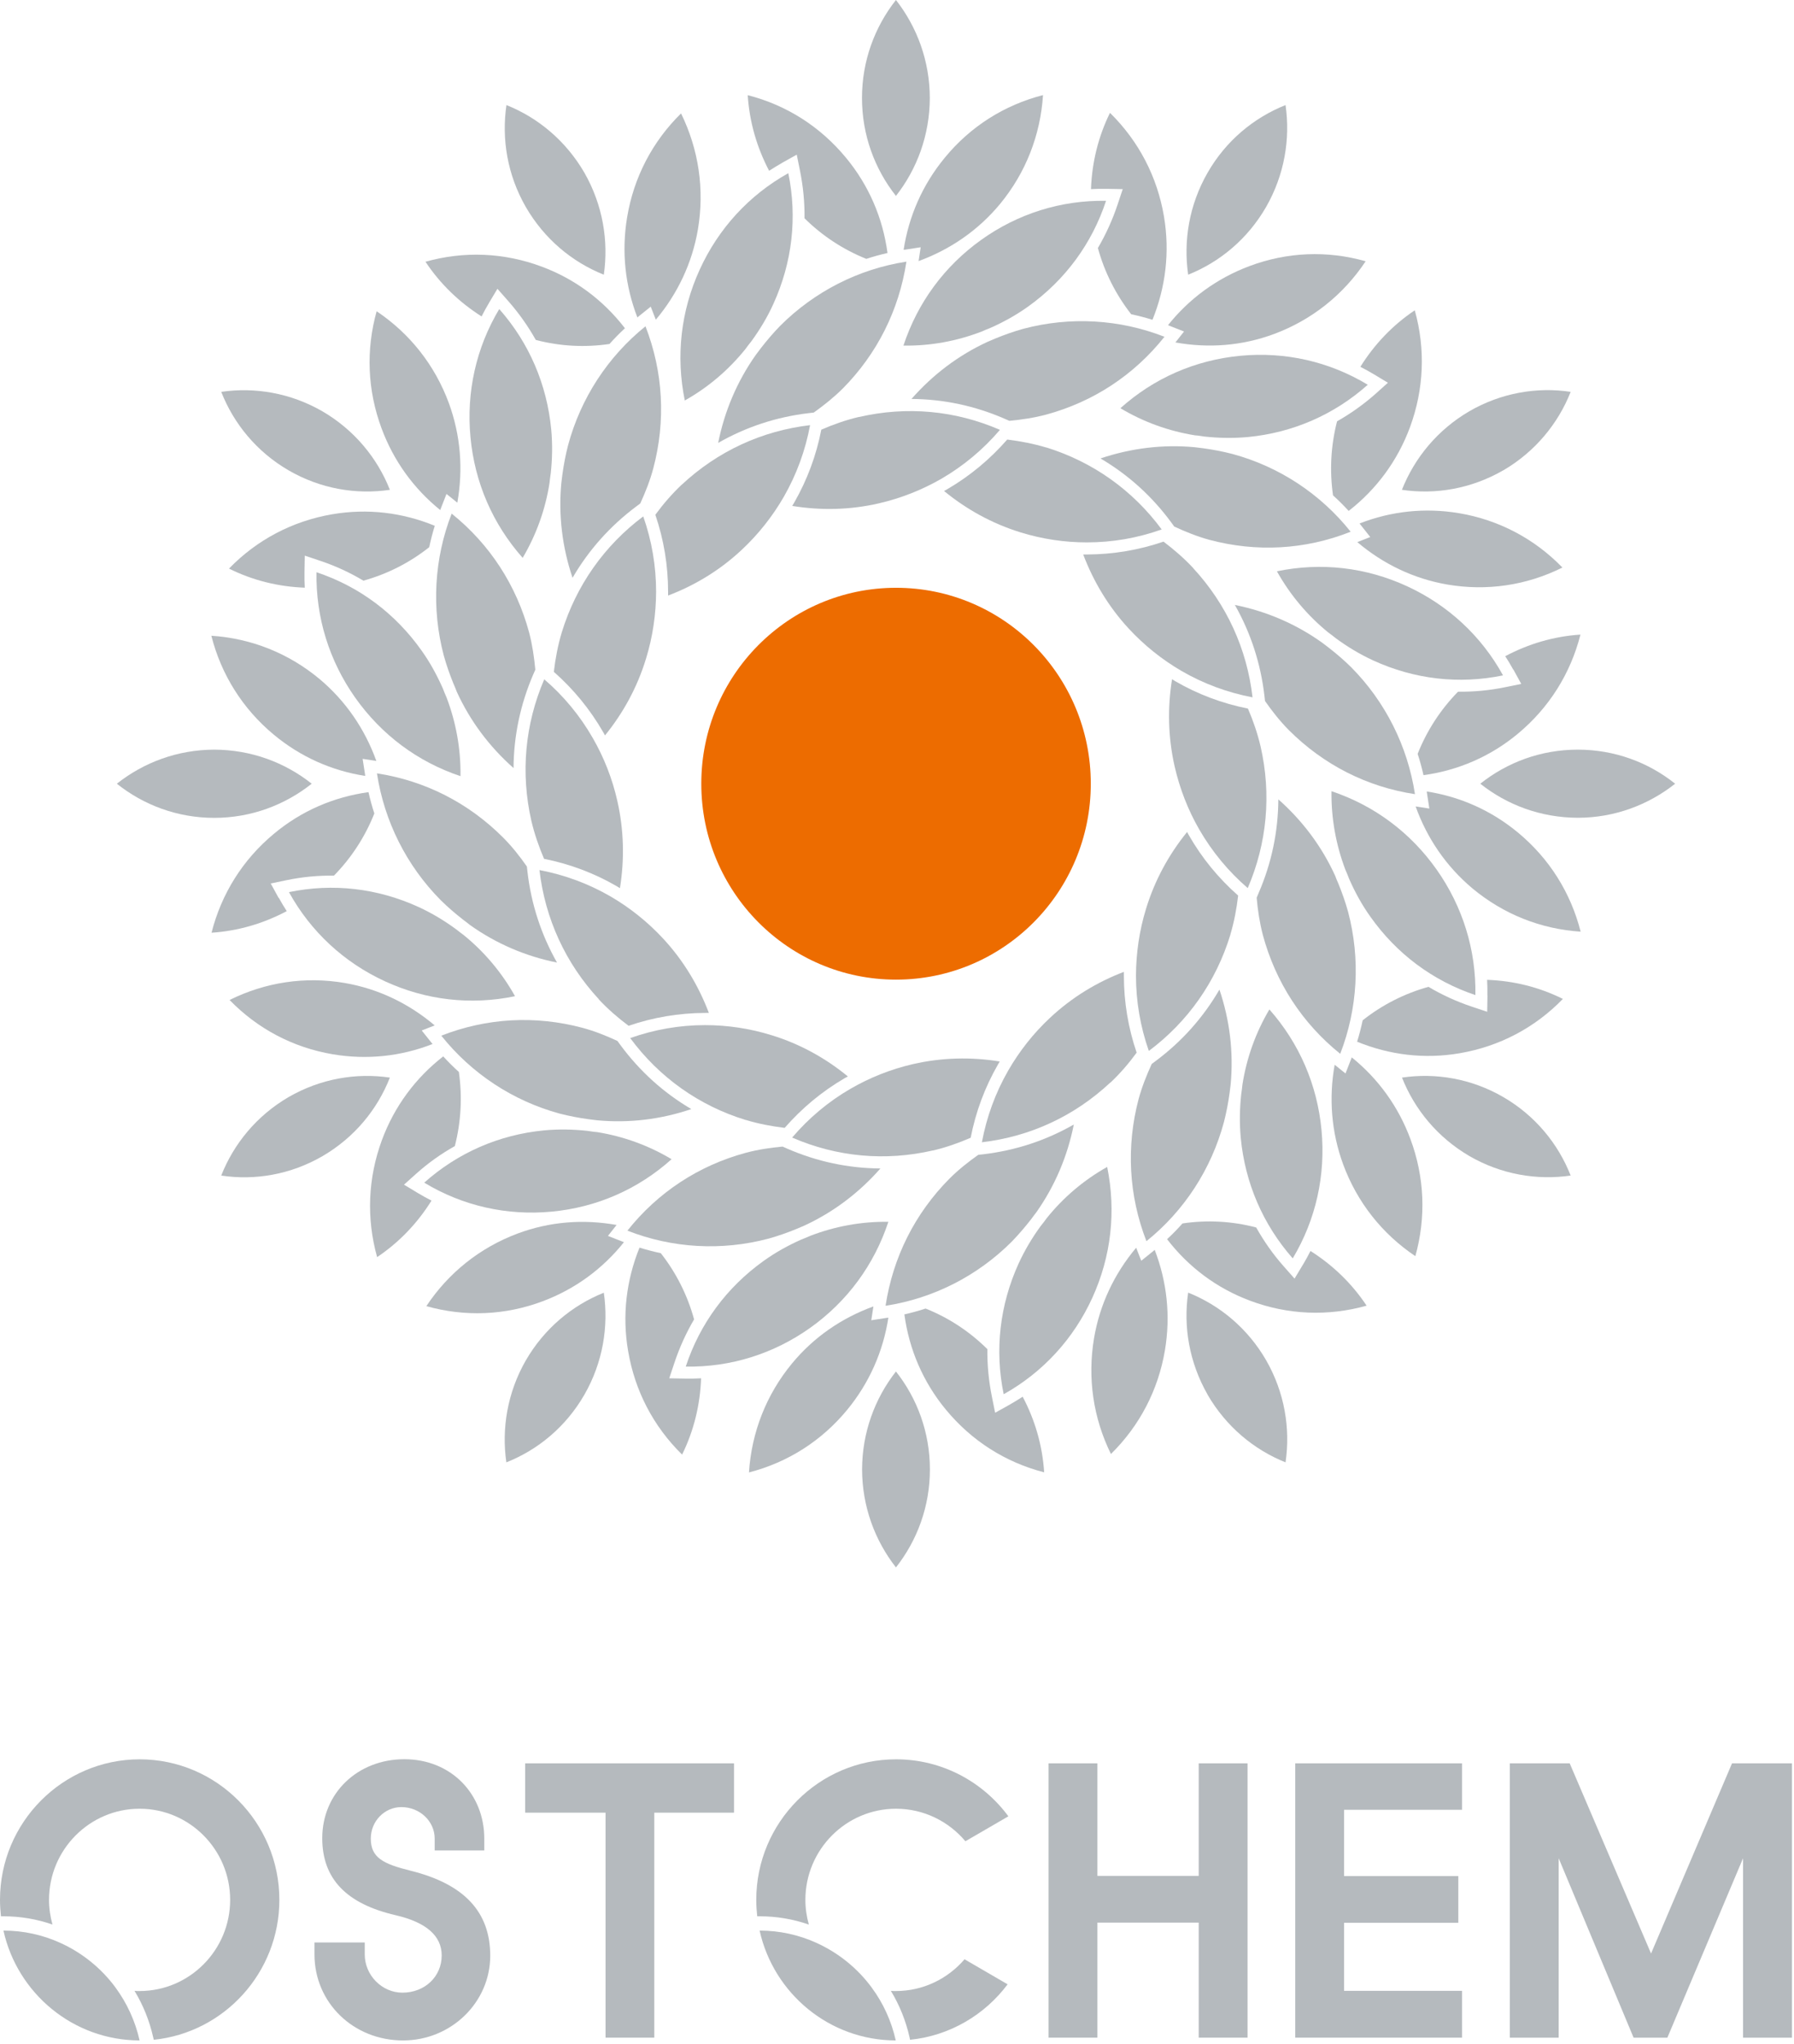 <svg viewBox="0 0 187 213" fill="none" xmlns="http://www.w3.org/2000/svg">
<g clip-path="url(#clip0_367_606)">
<path d="M42.01 212.66C36.83 212.66 32.78 208.72 32.78 203.7V202.45H38.02V203.7C38.02 205.86 39.81 207.68 41.94 207.68C44.28 207.68 46.04 206.01 46.04 203.8C46.04 201.76 44.43 200.35 41.25 199.61C36.09 198.42 33.59 195.8 33.59 191.58C33.59 186.89 37.27 183.35 42.15 183.35C47.03 183.35 50.48 186.98 50.48 191.62V192.86H45.31V191.62C45.31 189.81 43.75 188.34 41.84 188.34C40.08 188.34 38.65 189.81 38.65 191.62C38.65 193.61 39.93 194.26 42.8 194.97C48.39 196.36 51.1 199.26 51.1 203.83C51.1 208.7 47.02 212.66 42.01 212.66Z" fill="#B5BABE"></path>
<path d="M135.01 212.37V183.78H152.4V188.62H140.1V195.53H152.01V200.4H140.1V207.49H152.4V212.37H135.01Z" fill="#B5BABE"></path>
<path d="M124.95 183.78V195.51H114.39V183.78H109.3V212.37H114.39V200.4V200.38H124.95V212.37H130.04V183.78H124.95Z" fill="#B5BABE"></path>
<path d="M180.54 183.78L172.1 203.6L163.62 183.78H157.38V212.37H162.47V193.67L170.28 212.37H173.8L181.69 193.67V212.37H186.79V183.78H180.54Z" fill="#B5BABE"></path>
<path d="M14.57 183.36C6.54 183.36 0 189.93 0 198.01C0 198.59 0.04 199.16 0.1 199.72H0.35C2.11 199.72 3.83 200.01 5.47 200.58C5.24 199.76 5.11 198.9 5.11 198.01C5.11 192.77 9.35 188.51 14.55 188.51C19.75 188.51 23.99 192.77 23.99 198.01C23.99 203.25 19.75 207.51 14.55 207.51C14.37 207.51 14.2 207.51 14.02 207.49C14.93 208.99 15.58 210.61 15.97 212.34L16.03 212.59C23.37 211.84 29.12 205.59 29.12 198.01C29.12 189.93 22.59 183.36 14.55 183.36M12.05 207.16C13.23 208.77 14.1 210.64 14.55 212.66C7.62 212.65 1.81 207.75 0.36 201.21C2.45 201.21 4.44 201.66 6.24 202.47C8.56 203.51 10.57 205.14 12.06 207.17" fill="#B5BABE"></path>
<path d="M93.39 207.51C93.21 207.51 93.03 207.51 92.86 207.49C93.77 208.99 94.42 210.61 94.81 212.34L94.86 212.59C99.01 212.17 102.65 209.99 105.03 206.81L100.54 204.2C98.81 206.22 96.24 207.51 93.38 207.51M84.31 200.58C84.08 199.76 83.95 198.9 83.95 198.01C83.95 192.77 88.19 188.51 93.4 188.51C96.29 188.51 98.89 189.83 100.63 191.9L105.11 189.3C102.45 185.7 98.2 183.36 93.4 183.36C85.37 183.36 78.83 189.93 78.83 198.01C78.83 198.59 78.87 199.16 78.93 199.72H79.18C80.94 199.72 82.66 200.01 84.3 200.58M90.87 207.16C92.06 208.77 92.92 210.64 93.37 212.66C86.44 212.65 80.63 207.75 79.18 201.21C81.27 201.21 83.26 201.66 85.06 202.47C87.38 203.51 89.39 205.14 90.88 207.17" fill="#B5BABE"></path>
<path d="M63.12 212.37V188.92H54.74V183.78H76.51V188.92H68.2V212.37H63.12Z" fill="#B5BABE"></path>
<path d="M113.7 81.68C113.7 92.96 104.61 102.1 93.4 102.1C82.19 102.1 73.1 92.96 73.1 81.68C73.1 70.4 82.19 61.26 93.4 61.26C104.61 61.26 113.7 70.4 113.7 81.68Z" fill="#ED6C00"></path>
<path d="M94.48 27.27C89.52 28.03 84.91 30.37 81.32 33.96C80.59 34.71 79.93 35.49 79.3 36.3C79.12 36.54 78.94 36.78 78.76 37.02C76.83 39.76 75.52 42.85 74.86 46.16C77.76 44.5 80.92 43.46 84.28 43.06L84.82 43C85.87 42.25 86.89 41.44 87.83 40.51C91.42 36.89 93.71 32.33 94.48 27.28" fill="#B5BABE"></path>
<path d="M71.38 41.74C73.84 40.36 75.96 38.54 77.7 36.38C77.89 36.11 78.1 35.84 78.32 35.57C79.2 34.36 79.99 33.06 80.62 31.66C82.58 27.35 83.12 22.66 82.17 18.05C78.07 20.34 74.88 23.83 72.93 28.11C70.96 32.43 70.44 37.12 71.38 41.74Z" fill="#B5BABE"></path>
<path d="M66.5 33.03L67.83 31.96L68.36 33.32C70.62 30.63 72.15 27.43 72.75 23.9C73.45 19.74 72.83 15.58 70.99 11.82C68.01 14.75 66.06 18.48 65.37 22.64C64.77 26.22 65.16 29.78 66.44 33.09C66.46 33.07 66.49 33.05 66.51 33.03" fill="#B5BABE"></path>
<path d="M89.54 43.45C88.19 43.77 86.88 44.23 85.61 44.78C85.09 47.46 84.14 50.02 82.78 52.39C82.71 52.5 82.64 52.62 82.58 52.73C85.54 53.21 88.59 53.16 91.61 52.46C93.91 51.93 96.11 51.06 98.14 49.89C100.44 48.55 102.49 46.84 104.23 44.8C99.58 42.78 94.53 42.31 89.55 43.46" fill="#B5BABE"></path>
<path d="M60.92 18.01C58.99 14.68 56.09 12.27 52.79 10.95C52.27 14.49 52.89 18.23 54.8 21.56C56.73 24.9 59.63 27.31 62.94 28.63C63.45 25.09 62.83 21.36 60.92 18.01Z" fill="#B5BABE"></path>
<path d="M50.97 31.57L51.85 30.1L52.98 31.38C54.09 32.64 55.04 33.99 55.85 35.43C58.37 36.09 60.96 36.23 63.53 35.85C64.04 35.28 64.58 34.73 65.14 34.21C62.9 31.3 59.96 29.09 56.47 27.79C52.54 26.32 48.36 26.15 44.35 27.28C45.89 29.6 47.88 31.51 50.2 32.98C50.44 32.5 50.7 32.02 50.98 31.56" fill="#B5BABE"></path>
<path d="M67.28 34.01C63.36 37.17 60.53 41.5 59.21 46.42C58.95 47.43 58.76 48.44 58.62 49.46C58.59 49.76 58.55 50.06 58.51 50.35C58.2 53.69 58.6 57.02 59.68 60.22C61.36 57.33 63.59 54.83 66.3 52.8L66.74 52.47C67.28 51.29 67.76 50.08 68.1 48.8C69.41 43.86 69.13 38.76 67.28 34" fill="#B5BABE"></path>
<path d="M54.47 58.16C55.91 55.73 56.85 53.08 57.28 50.34C57.31 50.01 57.36 49.67 57.41 49.32C57.57 47.83 57.6 46.31 57.46 44.78C57.01 40.06 55.15 35.73 52.04 32.21C49.62 36.25 48.6 40.88 49.04 45.56C49.48 50.29 51.36 54.62 54.48 58.14" fill="#B5BABE"></path>
<path d="M45.92 53.07L46.54 51.48L47.67 52.39C48.29 48.92 48.02 45.39 46.79 42.02C45.33 38.06 42.73 34.77 39.26 32.44C38.13 36.48 38.3 40.68 39.77 44.64C41.03 48.04 43.13 50.93 45.89 53.16C45.9 53.13 45.91 53.1 45.92 53.07Z" fill="#B5BABE"></path>
<path d="M71.05 50.52C70.04 51.48 69.13 52.53 68.31 53.65C69.19 56.23 69.64 58.93 69.64 61.67C69.64 61.8 69.64 61.93 69.64 62.07C72.45 61 75.06 59.42 77.33 57.29C79.06 55.67 80.53 53.81 81.7 51.78C83.03 49.46 83.95 46.95 84.44 44.31C79.41 44.9 74.8 47.03 71.06 50.52" fill="#B5BABE"></path>
<path d="M33.61 42.87C30.28 40.95 26.57 40.33 23.06 40.84C24.37 44.17 26.76 47.09 30.08 49.02C33.41 50.95 37.13 51.57 40.64 51.05C39.33 47.73 36.93 44.81 33.61 42.87Z" fill="#B5BABE"></path>
<path d="M31.74 59.62L31.77 57.91L33.38 58.45C34.96 58.98 36.47 59.67 37.88 60.52C40.39 59.82 42.71 58.64 44.74 57.03C44.9 56.28 45.09 55.54 45.32 54.8C41.94 53.41 38.29 52.97 34.62 53.6C30.48 54.31 26.78 56.26 23.87 59.26C26.36 60.5 29.03 61.15 31.77 61.25C31.74 60.71 31.73 60.17 31.74 59.63" fill="#B5BABE"></path>
<path d="M47.08 53.53C45.25 58.23 44.96 63.42 46.26 68.33C46.54 69.34 46.88 70.3 47.27 71.26C47.39 71.54 47.51 71.81 47.61 72.09C49 75.14 51.01 77.82 53.53 80.05C53.55 76.7 54.24 73.42 55.58 70.3L55.8 69.8C55.68 68.51 55.49 67.21 55.16 65.94C53.83 61 51.06 56.73 47.09 53.54" fill="#B5BABE"></path>
<path d="M48 80.88C48.04 78.05 47.53 75.28 46.55 72.7C46.41 72.4 46.29 72.08 46.16 71.75C45.55 70.38 44.83 69.04 43.94 67.8C41.21 63.94 37.44 61.12 32.99 59.64C32.91 64.36 34.32 68.88 37.03 72.72C39.77 76.59 43.54 79.4 47.99 80.89" fill="#B5BABE"></path>
<path d="M38.06 80.78L37.8 79.09L39.23 79.31C38.04 76 36.05 73.07 33.31 70.77C30.08 68.08 26.19 66.53 22.03 66.26C23.06 70.32 25.3 73.88 28.54 76.57C31.32 78.88 34.58 80.33 38.07 80.87C38.07 80.84 38.06 80.81 38.05 80.78" fill="#B5BABE"></path>
<path d="M58.55 65.93C58.15 67.27 57.89 68.64 57.73 70.02C59.77 71.82 61.5 73.92 62.87 76.3C62.94 76.41 63 76.53 63.06 76.65C64.96 74.31 66.43 71.63 67.34 68.64C68.04 66.37 68.38 64.02 68.39 61.67C68.39 58.99 67.94 56.36 67.05 53.82C62.99 56.86 60.05 61.03 58.55 65.93Z" fill="#B5BABE"></path>
<path d="M22.33 78.13C18.49 78.14 14.97 79.47 12.18 81.68C14.96 83.9 18.49 85.24 22.33 85.24C26.17 85.24 29.7 83.9 32.49 81.68C29.7 79.46 26.17 78.14 22.33 78.13Z" fill="#B5BABE"></path>
<path d="M29.04 93.58L28.22 92.08L29.89 91.73C31.53 91.39 33.17 91.24 34.81 91.26C36.64 89.39 38.06 87.2 39.02 84.78C38.78 84.05 38.58 83.31 38.41 82.56C34.79 83.06 31.41 84.51 28.55 86.9C25.31 89.59 23.08 93.15 22.05 97.21C24.82 97.03 27.46 96.25 29.89 94.96C29.6 94.51 29.32 94.05 29.06 93.57" fill="#B5BABE"></path>
<path d="M92.31 136.09C97.27 135.33 101.88 132.99 105.47 129.4C106.19 128.65 106.86 127.87 107.49 127.06C107.67 126.82 107.84 126.58 108.03 126.34C109.96 123.6 111.27 120.51 111.93 117.2C109.03 118.86 105.87 119.9 102.51 120.3L101.97 120.36C100.91 121.11 99.89 121.92 98.96 122.85C95.37 126.47 93.08 131.03 92.31 136.08" fill="#B5BABE"></path>
<path d="M115.41 121.62C112.95 123 110.82 124.82 109.09 126.98C108.9 127.25 108.69 127.52 108.47 127.79C107.59 129 106.81 130.3 106.17 131.7C104.21 136.01 103.67 140.7 104.62 145.31C108.72 143.02 111.91 139.53 113.86 135.26C115.83 130.94 116.35 126.25 115.41 121.63" fill="#B5BABE"></path>
<path d="M120.29 130.33L118.96 131.4L118.43 130.04C116.17 132.73 114.64 135.93 114.04 139.46C113.34 143.62 113.95 147.78 115.8 151.54C118.78 148.61 120.73 144.88 121.43 140.72C122.03 137.14 121.64 133.58 120.36 130.26C120.34 130.28 120.31 130.3 120.29 130.32" fill="#B5BABE"></path>
<path d="M97.25 119.91C98.6 119.59 99.91 119.13 101.18 118.58C101.7 115.9 102.65 113.34 104.01 110.97C104.08 110.86 104.15 110.74 104.21 110.63C101.25 110.15 98.2 110.21 95.18 110.9C92.88 111.43 90.68 112.3 88.66 113.47C86.35 114.81 84.31 116.52 82.57 118.56C87.22 120.58 92.27 121.05 97.25 119.9" fill="#B5BABE"></path>
<path d="M125.87 145.35C127.8 148.68 130.7 151.09 134 152.41C134.52 148.87 133.9 145.13 131.99 141.79C130.06 138.44 127.15 136.04 123.85 134.72C123.33 138.26 123.96 141.99 125.87 145.34" fill="#B5BABE"></path>
<path d="M135.82 131.79L134.94 133.26L133.81 131.98C132.7 130.73 131.75 129.37 130.94 127.93C128.42 127.27 125.83 127.13 123.26 127.51C122.75 128.08 122.22 128.63 121.65 129.15C123.89 132.06 126.83 134.27 130.32 135.57C134.25 137.04 138.43 137.21 142.45 136.08C140.91 133.76 138.92 131.85 136.6 130.38C136.36 130.86 136.1 131.33 135.82 131.8" fill="#B5BABE"></path>
<path d="M119.51 129.35C123.43 126.2 126.26 121.86 127.58 116.94C127.84 115.93 128.03 114.92 128.17 113.9C128.21 113.6 128.24 113.3 128.28 113.01C128.59 109.67 128.19 106.34 127.11 103.14C125.43 106.03 123.21 108.53 120.49 110.56L120.05 110.89C119.51 112.07 119.03 113.28 118.68 114.56C117.38 119.5 117.65 124.6 119.5 129.36" fill="#B5BABE"></path>
<path d="M132.32 105.2C130.88 107.63 129.94 110.28 129.51 113.02C129.48 113.35 129.43 113.69 129.38 114.04C129.22 115.53 129.19 117.05 129.33 118.58C129.78 123.3 131.65 127.63 134.75 131.15C137.17 127.11 138.19 122.48 137.75 117.79C137.31 113.06 135.43 108.73 132.32 105.21" fill="#B5BABE"></path>
<path d="M140.87 110.29L140.25 111.88L139.12 110.97C138.5 114.44 138.77 117.97 140 121.34C141.46 125.3 144.06 128.59 147.53 130.92C148.66 126.88 148.49 122.68 147.02 118.72C145.76 115.32 143.66 112.43 140.9 110.2C140.89 110.23 140.88 110.26 140.87 110.29Z" fill="#B5BABE"></path>
<path d="M115.74 112.84C116.75 111.89 117.66 110.83 118.48 109.71C117.6 107.13 117.15 104.43 117.15 101.69C117.15 101.56 117.15 101.43 117.15 101.29C114.34 102.36 111.74 103.94 109.46 106.07C107.73 107.68 106.26 109.55 105.09 111.58C103.76 113.9 102.84 116.41 102.35 119.05C107.38 118.46 111.99 116.33 115.73 112.83" fill="#B5BABE"></path>
<path d="M153.17 120.49C156.49 122.41 160.21 123.03 163.72 122.52C162.41 119.19 160.02 116.27 156.7 114.34C153.37 112.41 149.65 111.79 146.14 112.31C147.45 115.63 149.85 118.55 153.17 120.49Z" fill="#B5BABE"></path>
<path d="M155.05 103.74L155.02 105.45L153.4 104.91C151.82 104.38 150.31 103.69 148.9 102.85C146.39 103.55 144.07 104.73 142.04 106.34C141.88 107.09 141.69 107.83 141.46 108.57C144.85 109.96 148.5 110.4 152.16 109.77C156.3 109.06 160 107.11 162.91 104.11C160.42 102.87 157.75 102.22 155.01 102.12C155.04 102.66 155.05 103.2 155.04 103.74" fill="#B5BABE"></path>
<path d="M139.7 109.83C141.52 105.13 141.82 99.95 140.52 95.03C140.24 94.02 139.9 93.06 139.51 92.1C139.39 91.83 139.27 91.55 139.17 91.27C137.78 88.22 135.77 85.54 133.25 83.31C133.23 86.66 132.55 89.94 131.2 93.06L130.99 93.56C131.1 94.85 131.3 96.15 131.63 97.43C132.96 102.37 135.73 106.64 139.7 109.83Z" fill="#B5BABE"></path>
<path d="M138.79 82.47C138.75 85.3 139.26 88.07 140.24 90.65C140.38 90.95 140.5 91.27 140.63 91.6C141.23 92.97 141.96 94.31 142.85 95.55C145.58 99.41 149.35 102.22 153.79 103.71C153.87 99 152.46 94.47 149.75 90.63C147.02 86.76 143.24 83.95 138.79 82.46" fill="#B5BABE"></path>
<path d="M148.73 82.58L148.99 84.27L147.56 84.05C148.75 87.37 150.74 90.29 153.48 92.59C156.71 95.28 160.6 96.83 164.76 97.1C163.73 93.04 161.49 89.48 158.25 86.79C155.47 84.48 152.21 83.03 148.72 82.49C148.72 82.52 148.73 82.55 148.73 82.58Z" fill="#B5BABE"></path>
<path d="M128.24 97.43C128.64 96.09 128.9 94.72 129.06 93.34C127.02 91.54 125.29 89.44 123.93 87.06C123.86 86.95 123.8 86.83 123.74 86.71C121.84 89.05 120.37 91.73 119.46 94.71C118.76 96.98 118.42 99.33 118.41 101.68C118.41 104.36 118.86 106.99 119.75 109.53C123.82 106.49 126.75 102.32 128.25 97.42" fill="#B5BABE"></path>
<path d="M164.46 85.23C168.29 85.23 171.82 83.89 174.61 81.68C171.82 79.45 168.3 78.13 164.46 78.13C160.61 78.13 157.09 79.46 154.3 81.68C157.09 83.9 160.62 85.22 164.46 85.23Z" fill="#B5BABE"></path>
<path d="M157.75 69.78L158.57 71.28L156.9 71.62C155.26 71.96 153.62 72.11 151.98 72.09C150.15 73.96 148.73 76.15 147.77 78.57C148.01 79.3 148.21 80.04 148.38 80.79C152 80.29 155.38 78.84 158.24 76.45C161.47 73.76 163.71 70.2 164.74 66.14C161.97 66.32 159.33 67.1 156.9 68.39C157.19 68.84 157.47 69.3 157.73 69.78" fill="#B5BABE"></path>
<path d="M65.4 128.26C70.08 130.1 75.23 130.39 80.12 129.09C81.12 128.81 82.08 128.47 83.03 128.08C83.3 127.96 83.58 127.84 83.85 127.73C86.88 126.33 89.55 124.31 91.77 121.78C88.44 121.76 85.18 121.07 82.07 119.72L81.57 119.5C80.28 119.62 79 119.81 77.73 120.15C72.82 121.48 68.57 124.27 65.4 128.26Z" fill="#B5BABE"></path>
<path d="M92.6 127.34C89.78 127.3 87.04 127.81 84.46 128.8C84.16 128.94 83.85 129.06 83.52 129.19C82.15 129.8 80.83 130.53 79.59 131.42C75.75 134.17 72.95 137.96 71.48 142.43C76.17 142.51 80.66 141.09 84.48 138.37C88.33 135.62 91.12 131.82 92.6 127.34Z" fill="#B5BABE"></path>
<path d="M92.5 137.34L90.82 137.6L91.04 136.16C87.74 137.36 84.83 139.35 82.55 142.11C79.87 145.36 78.34 149.28 78.07 153.46C82.11 152.42 85.65 150.17 88.32 146.92C90.62 144.12 92.06 140.84 92.6 137.33C92.57 137.33 92.54 137.34 92.51 137.35" fill="#B5BABE"></path>
<path d="M77.73 116.72C79.06 117.13 80.42 117.38 81.79 117.55C83.58 115.5 85.67 113.76 88.03 112.38C88.15 112.31 88.26 112.25 88.38 112.19C86.05 110.28 83.39 108.8 80.42 107.89C78.16 107.19 75.83 106.84 73.49 106.84C70.83 106.84 68.21 107.3 65.69 108.19C68.71 112.28 72.85 115.23 77.73 116.73" fill="#B5BABE"></path>
<path d="M89.86 153.15C89.87 157.01 91.19 160.55 93.39 163.36C95.6 160.56 96.93 157.01 96.93 153.15C96.93 149.28 95.6 145.74 93.39 142.94C91.19 145.75 89.87 149.29 89.86 153.15Z" fill="#B5BABE"></path>
<path d="M105.22 146.41L103.73 147.24L103.39 145.56C103.06 143.92 102.9 142.26 102.92 140.61C101.06 138.77 98.89 137.34 96.48 136.38C95.75 136.62 95.02 136.82 94.27 136.99C94.76 140.63 96.21 144.03 98.59 146.91C101.27 150.16 104.8 152.41 108.84 153.45C108.66 150.66 107.89 148.01 106.6 145.57C106.15 145.86 105.69 146.14 105.22 146.41Z" fill="#B5BABE"></path>
<path d="M39.29 80.59C40.05 85.58 42.37 90.22 45.94 93.82C46.68 94.55 47.46 95.22 48.27 95.85C48.51 96.03 48.75 96.21 48.98 96.4C51.7 98.34 54.77 99.66 58.06 100.32C56.41 97.41 55.37 94.22 54.98 90.85L54.92 90.31C54.18 89.25 53.37 88.22 52.44 87.29C48.84 83.68 44.31 81.37 39.29 80.6" fill="#B5BABE"></path>
<path d="M53.68 103.82C52.3 101.35 50.49 99.21 48.35 97.47C48.08 97.28 47.82 97.06 47.54 96.85C46.33 95.96 45.04 95.18 43.65 94.54C39.36 92.57 34.7 92.03 30.12 92.98C32.39 97.1 35.86 100.31 40.12 102.27C44.41 104.25 49.08 104.78 53.67 103.83" fill="#B5BABE"></path>
<path d="M45.02 108.73L43.96 107.4L45.31 106.87C42.63 104.6 39.46 103.06 35.94 102.45C31.8 101.74 27.67 102.37 23.93 104.22C26.84 107.22 30.55 109.18 34.69 109.88C38.25 110.48 41.79 110.1 45.09 108.81C45.07 108.79 45.05 108.76 45.03 108.74" fill="#B5BABE"></path>
<path d="M55.39 85.56C55.71 86.92 56.17 88.24 56.71 89.51C59.37 90.04 61.92 90.99 64.28 92.36C64.39 92.43 64.51 92.5 64.62 92.57C65.1 89.59 65.04 86.52 64.35 83.48C63.83 81.17 62.96 78.95 61.79 76.92C60.46 74.6 58.76 72.54 56.73 70.8C54.72 75.48 54.25 80.56 55.39 85.56Z" fill="#B5BABE"></path>
<path d="M30.08 114.34C26.76 116.28 24.37 119.2 23.06 122.52C26.58 123.05 30.29 122.42 33.61 120.5C36.94 118.56 39.33 115.64 40.64 112.31C37.12 111.79 33.41 112.42 30.08 114.34Z" fill="#B5BABE"></path>
<path d="M43.57 124.35L42.11 123.47L43.38 122.33C44.63 121.21 45.98 120.25 47.41 119.45C48.06 116.91 48.2 114.3 47.83 111.72C47.26 111.21 46.72 110.67 46.2 110.1C43.31 112.35 41.11 115.31 39.81 118.82C38.35 122.78 38.18 126.98 39.31 131.02C41.62 129.47 43.52 127.47 44.98 125.13C44.5 124.88 44.03 124.63 43.57 124.35Z" fill="#B5BABE"></path>
<path d="M46 107.94C49.14 111.88 53.45 114.73 58.33 116.06C59.34 116.32 60.34 116.51 61.36 116.65C61.65 116.68 61.95 116.72 62.25 116.76C65.57 117.07 68.89 116.67 72.06 115.59C69.18 113.9 66.7 111.66 64.68 108.93L64.36 108.49C63.19 107.95 61.98 107.46 60.71 107.12C55.79 105.81 50.73 106.09 46 107.94Z" fill="#B5BABE"></path>
<path d="M70.01 120.82C67.59 119.37 64.96 118.43 62.24 117.99C61.91 117.97 61.58 117.91 61.23 117.86C59.74 117.7 58.23 117.67 56.72 117.81C52.03 118.26 47.72 120.14 44.22 123.26C48.24 125.69 52.84 126.72 57.5 126.28C62.2 125.84 66.51 123.95 70.01 120.81" fill="#B5BABE"></path>
<path d="M64.95 129.43L63.37 128.81L64.27 127.67C60.82 127.05 57.31 127.31 53.96 128.56C50.03 130.03 46.75 132.65 44.44 136.13C48.45 137.26 52.64 137.1 56.57 135.62C59.95 134.35 62.82 132.24 65.04 129.46C65.01 129.45 64.98 129.44 64.95 129.43Z" fill="#B5BABE"></path>
<path d="M62.41 104.15C63.36 105.17 64.41 106.08 65.52 106.91C68.09 106.03 70.77 105.58 73.49 105.57C73.62 105.57 73.75 105.57 73.89 105.57C72.82 102.75 71.25 100.12 69.14 97.84C67.53 96.1 65.68 94.62 63.66 93.44C61.35 92.1 58.86 91.18 56.23 90.68C56.82 95.74 58.94 100.38 62.41 104.13" fill="#B5BABE"></path>
<path d="M54.8 141.8C52.89 145.14 52.27 148.88 52.78 152.41C56.09 151.1 59 148.69 60.92 145.35C62.84 142 63.45 138.26 62.94 134.73C59.64 136.05 56.73 138.46 54.8 141.8Z" fill="#B5BABE"></path>
<path d="M71.46 143.68L69.76 143.65L70.3 142.03C70.83 140.44 71.52 138.92 72.35 137.51C71.66 134.99 70.48 132.65 68.88 130.61C68.14 130.45 67.4 130.26 66.66 130.03C65.28 133.44 64.84 137.11 65.47 140.79C66.17 144.95 68.11 148.67 71.1 151.6C72.33 149.1 72.98 146.41 73.08 143.65C72.54 143.68 72.01 143.69 71.47 143.68" fill="#B5BABE"></path>
<path d="M121.38 35.1C116.7 33.27 111.55 32.97 106.66 34.27C105.66 34.55 104.7 34.89 103.75 35.28C103.48 35.4 103.2 35.52 102.93 35.63C99.9 37.03 97.23 39.05 95.01 41.58C98.34 41.6 101.6 42.29 104.71 43.64L105.21 43.86C106.49 43.74 107.78 43.55 109.05 43.21C113.96 41.88 118.21 39.09 121.38 35.1Z" fill="#B5BABE"></path>
<path d="M94.18 36.02C97 36.06 99.74 35.55 102.31 34.56C102.61 34.42 102.93 34.3 103.25 34.17C104.62 33.56 105.94 32.83 107.18 31.94C111.02 29.19 113.82 25.4 115.29 20.93C110.6 20.85 106.1 22.27 102.29 24.99C98.44 27.74 95.65 31.54 94.17 36.02" fill="#B5BABE"></path>
<path d="M94.29 26.03L95.97 25.77L95.75 27.21C99.04 26.01 101.96 24.01 104.24 21.26C106.92 18.01 108.45 14.09 108.72 9.91C104.68 10.95 101.14 13.19 98.47 16.45C96.17 19.24 94.73 22.52 94.19 26.04C94.22 26.04 94.25 26.03 94.28 26.02" fill="#B5BABE"></path>
<path d="M109.05 46.64C107.72 46.24 106.36 45.98 104.99 45.81C103.2 47.86 101.11 49.6 98.75 50.98C98.64 51.05 98.52 51.11 98.4 51.17C100.73 53.08 103.39 54.56 106.36 55.48C108.62 56.18 110.95 56.53 113.29 56.53C115.95 56.53 118.57 56.08 121.09 55.18C118.07 51.09 113.92 48.14 109.05 46.63" fill="#B5BABE"></path>
<path d="M96.92 10.21C96.91 6.35 95.59 2.81 93.39 0C91.18 2.8 89.85 6.35 89.85 10.21C89.85 14.08 91.18 17.62 93.39 20.42C95.59 17.62 96.91 14.07 96.92 10.21Z" fill="#B5BABE"></path>
<path d="M81.56 16.95L83.05 16.12L83.39 17.8C83.72 19.44 83.88 21.1 83.86 22.75C85.72 24.59 87.89 26.01 90.3 26.98C91.02 26.74 91.76 26.54 92.51 26.37C92.02 22.72 90.57 19.33 88.19 16.45C85.51 13.2 81.98 10.95 77.94 9.92C78.12 12.71 78.89 15.36 80.17 17.8C80.62 17.51 81.08 17.23 81.55 16.96" fill="#B5BABE"></path>
<path d="M147.49 82.77C146.73 77.78 144.41 73.14 140.84 69.54C140.1 68.81 139.32 68.14 138.51 67.51C138.27 67.33 138.03 67.15 137.8 66.97C135.08 65.03 132.01 63.71 128.72 63.05C130.37 65.96 131.41 69.15 131.8 72.52L131.86 73.06C132.6 74.12 133.41 75.15 134.34 76.09C137.95 79.7 142.47 82.01 147.49 82.77Z" fill="#B5BABE"></path>
<path d="M133.1 59.54C134.48 62.01 136.29 64.15 138.43 65.9C138.7 66.09 138.96 66.3 139.24 66.52C140.45 67.41 141.74 68.19 143.13 68.83C147.42 70.8 152.08 71.34 156.67 70.39C154.4 66.26 150.92 63.06 146.67 61.1C142.37 59.12 137.71 58.59 133.11 59.54" fill="#B5BABE"></path>
<path d="M141.77 54.63L142.83 55.97L141.48 56.5C144.16 58.77 147.33 60.31 150.85 60.92C154.99 61.63 159.13 61.01 162.86 59.15C159.95 56.15 156.24 54.19 152.11 53.49C148.55 52.89 145.01 53.27 141.71 54.56C141.73 54.59 141.75 54.61 141.77 54.63Z" fill="#B5BABE"></path>
<path d="M131.4 77.8C131.08 76.44 130.63 75.12 130.08 73.85C127.42 73.32 124.87 72.37 122.51 71C122.39 70.93 122.29 70.86 122.17 70.79C121.69 73.77 121.75 76.84 122.44 79.88C122.97 82.19 123.83 84.41 125 86.44C126.34 88.76 128.03 90.81 130.06 92.56C132.07 87.88 132.54 82.8 131.4 77.8Z" fill="#B5BABE"></path>
<path d="M156.7 49.02C160.01 47.08 162.41 44.16 163.72 40.84C160.2 40.31 156.48 40.94 153.16 42.86C149.84 44.8 147.45 47.72 146.13 51.05C149.65 51.57 153.36 50.94 156.69 49.02" fill="#B5BABE"></path>
<path d="M143.21 39.01L144.67 39.89L143.4 41.03C142.15 42.14 140.8 43.1 139.37 43.91C138.72 46.44 138.58 49.06 138.95 51.63C139.52 52.14 140.06 52.68 140.58 53.25C143.47 51 145.67 48.04 146.97 44.53C148.43 40.57 148.6 36.37 147.47 32.34C145.16 33.89 143.26 35.89 141.8 38.23C142.28 38.48 142.75 38.73 143.21 39.01Z" fill="#B5BABE"></path>
<path d="M140.79 55.42C137.65 51.48 133.34 48.63 128.45 47.31C127.44 47.05 126.44 46.86 125.42 46.72C125.13 46.68 124.83 46.65 124.53 46.61C121.21 46.3 117.89 46.71 114.71 47.78C117.59 49.47 120.07 51.71 122.08 54.44L122.4 54.88C123.57 55.42 124.78 55.91 126.05 56.26C130.96 57.57 136.03 57.3 140.76 55.43" fill="#B5BABE"></path>
<path d="M116.78 42.54C119.2 43.99 121.83 44.93 124.55 45.37C124.88 45.39 125.21 45.45 125.56 45.5C127.04 45.66 128.55 45.69 130.07 45.55C134.76 45.1 139.07 43.22 142.57 40.1C138.55 37.67 133.95 36.64 129.29 37.08C124.58 37.53 120.28 39.41 116.78 42.55" fill="#B5BABE"></path>
<path d="M121.84 33.93L123.42 34.55L122.52 35.69C125.97 36.31 129.48 36.05 132.83 34.8C136.76 33.33 140.04 30.71 142.35 27.23C138.34 26.09 134.15 26.26 130.22 27.74C126.84 29.01 123.96 31.12 121.75 33.89C121.78 33.9 121.81 33.91 121.84 33.92" fill="#B5BABE"></path>
<path d="M124.38 59.21C123.43 58.19 122.38 57.28 121.28 56.45C118.71 57.33 116.03 57.78 113.3 57.79C113.17 57.79 113.04 57.79 112.91 57.79C113.98 60.61 115.55 63.24 117.66 65.52C119.27 67.26 121.12 68.74 123.14 69.92C125.45 71.26 127.94 72.18 130.56 72.68C129.98 67.62 127.85 62.98 124.38 59.22" fill="#B5BABE"></path>
<path d="M131.98 21.56C133.89 18.22 134.51 14.48 134 10.95C130.69 12.27 127.78 14.67 125.87 18.01C123.95 21.36 123.34 25.1 123.85 28.63C127.15 27.31 130.06 24.9 131.98 21.56Z" fill="#B5BABE"></path>
<path d="M115.33 19.68L117.03 19.71L116.49 21.33C115.96 22.92 115.27 24.43 114.44 25.85C115.13 28.37 116.31 30.7 117.91 32.75C118.65 32.91 119.4 33.1 120.13 33.33C121.51 29.92 121.95 26.25 121.33 22.57C120.63 18.41 118.68 14.69 115.7 11.76C114.47 14.26 113.82 16.95 113.72 19.71C114.26 19.68 114.79 19.67 115.33 19.68Z" fill="#B5BABE"></path>
</g>
<defs>
<clipPath id="clip0_367_606">
<rect width="186.79" height="212.66" fill="white"></rect>
</clipPath>
</defs>
</svg>
